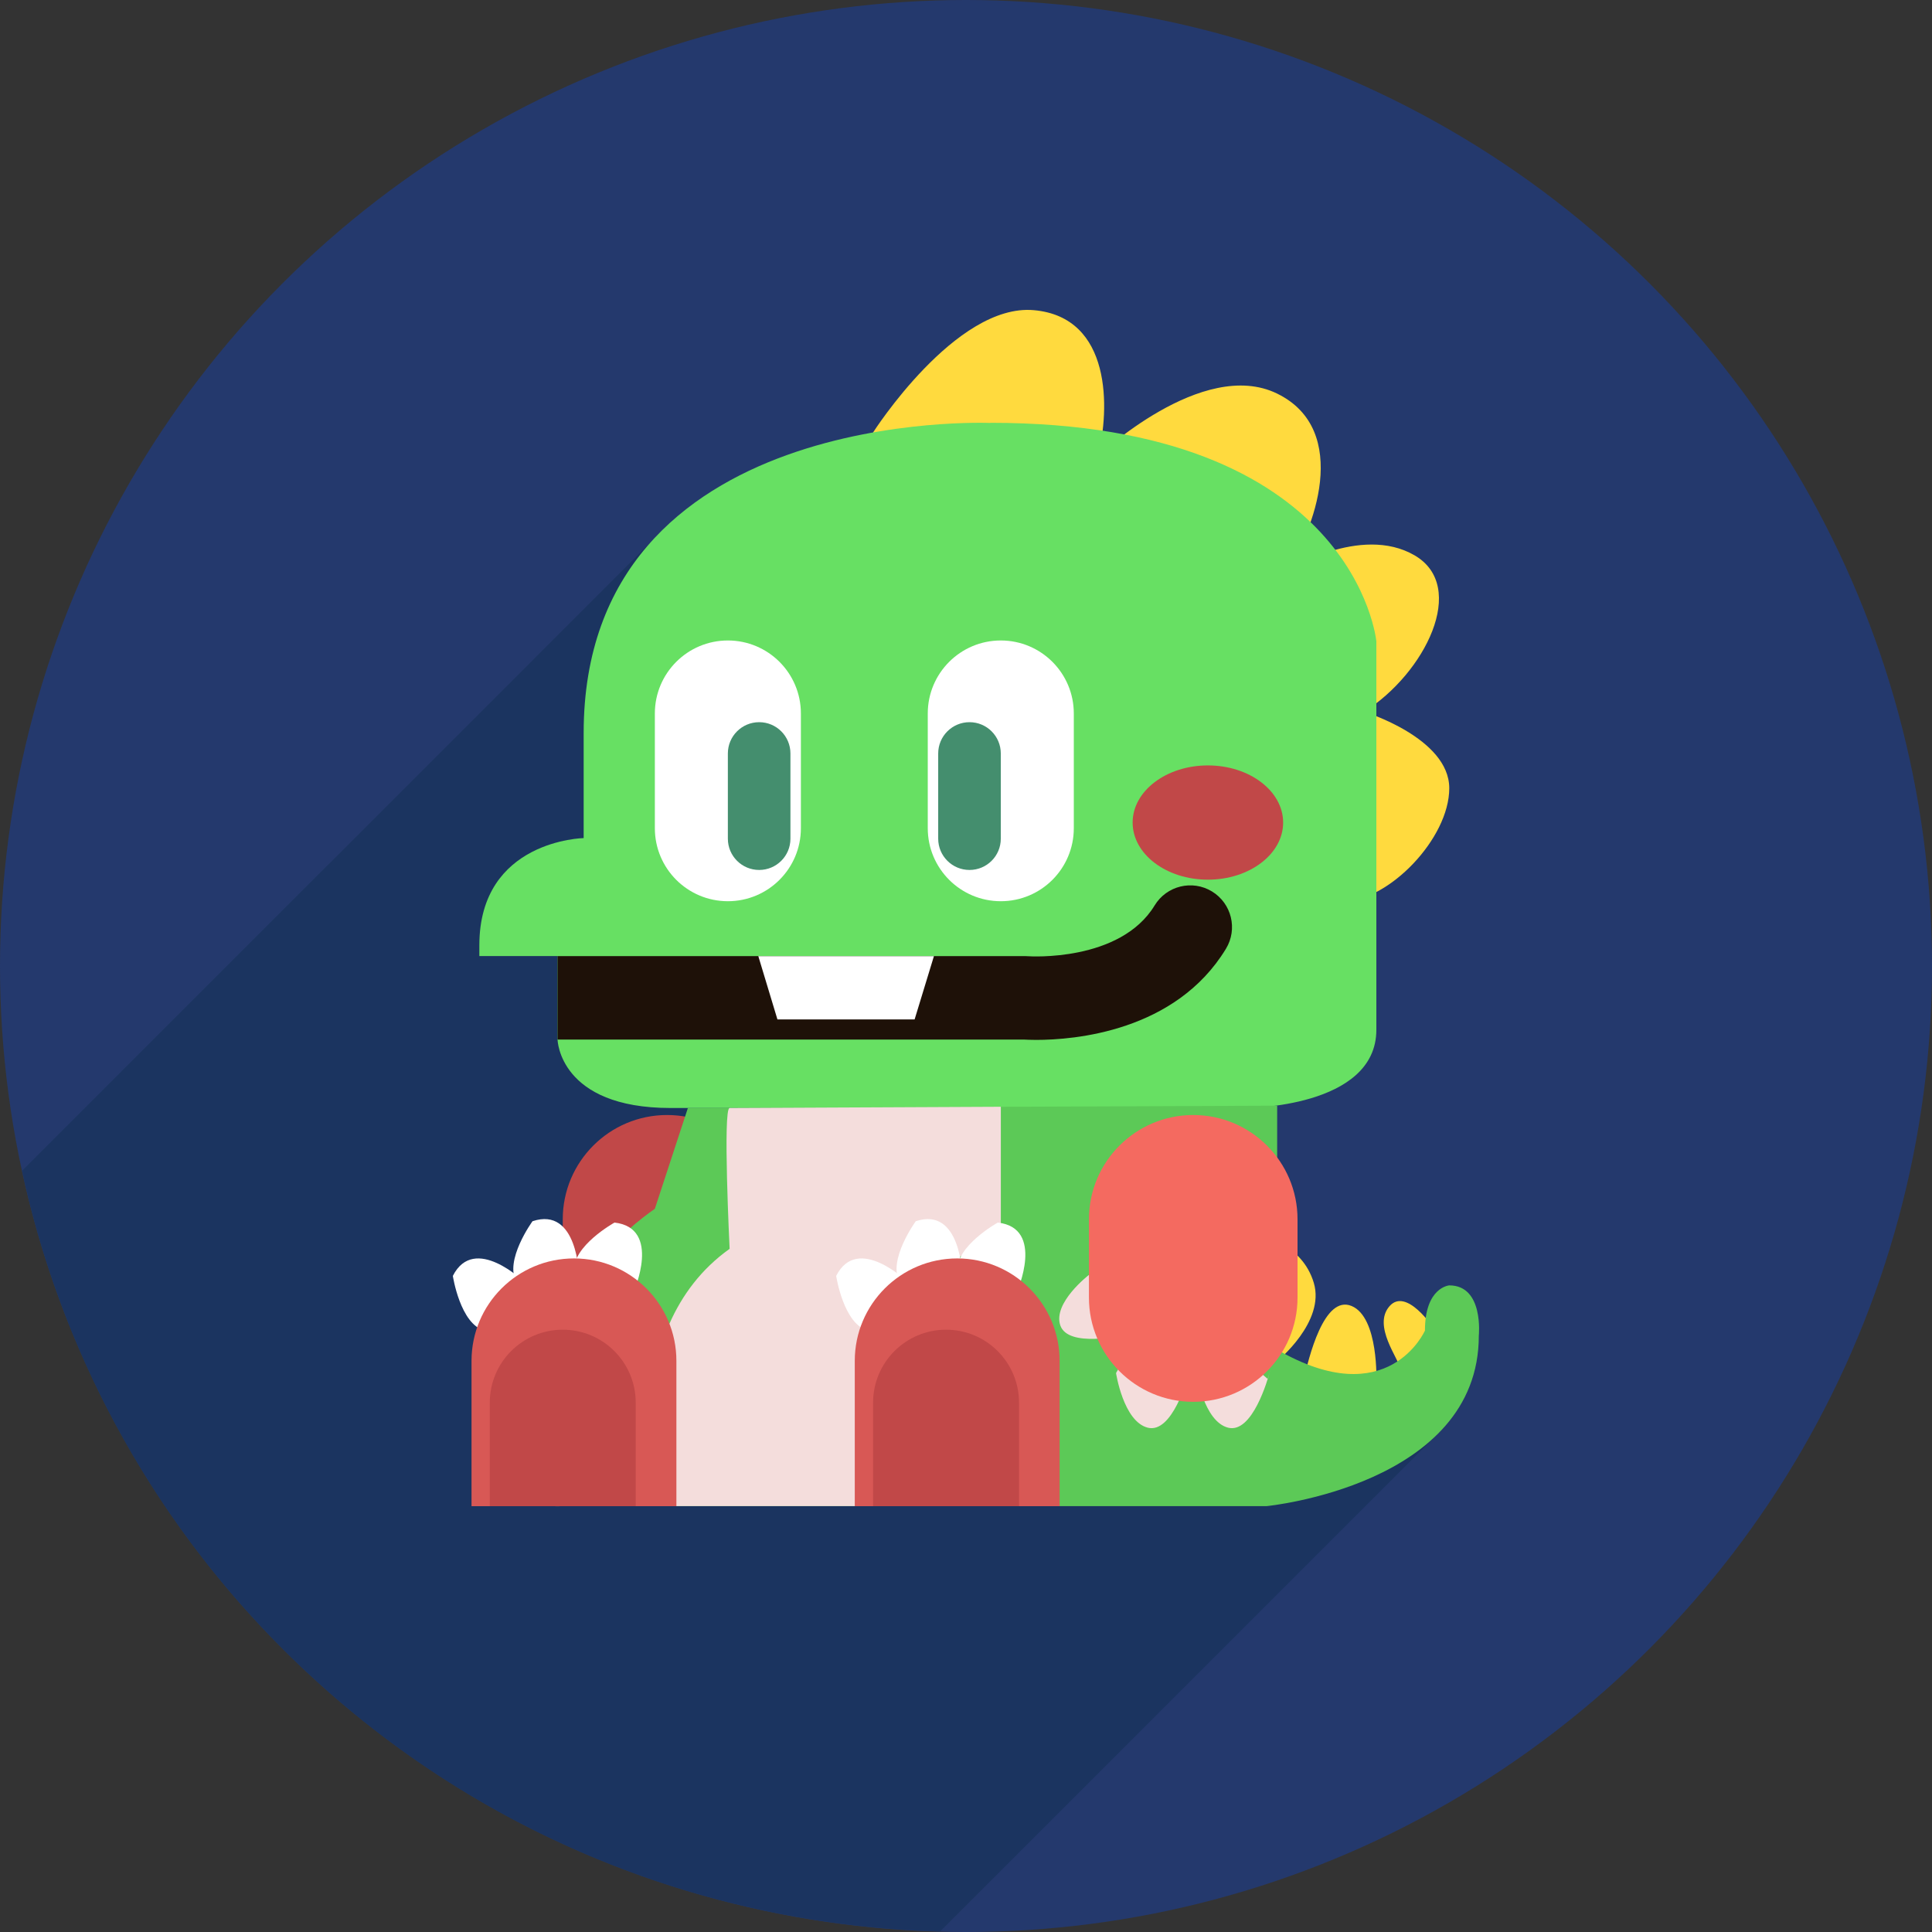 <svg xmlns="http://www.w3.org/2000/svg" viewBox="0 0 100 100" enable-background="new 0 0 100 100"><rect x="0" y="0" width="100" height="100" fill="#333333" stroke="none"/><circle fill="#24396d" cx="50" cy="50" r="50"/><path fill="#1b3460" d="m33.895 27.847l-29.724 29.723-3.03 3.03c1.959 9.07 6.45 17.707 13.5 24.758 9.423 9.424 21.67 14.283 34.02 14.613l25.544-25.545-13.841-.986-5.542-22.88-20.928-22.71"/><path fill="#c14848" d="m39.925 67.16c0 2.98-2.417 5.398-5.398 5.398-2.982 0-5.399-2.418-5.399-5.398v-4.049c0-2.98 2.417-5.398 5.399-5.398 2.981 0 5.398 2.418 5.398 5.398v4.049"/><g fill="#ffda3e"><path d="m74.21 68.76c0 0-1.417-2.16-2.294-1.146-.878 1.012.473 2.699.607 3.305.135.607-1.283.607-1.283.607s.135-3.336-1.281-3.928c-1.418-.594-2.228 2.646-2.498 3.928l-1.35-1.078c0 0 2.496-2.025 1.891-4.049-.607-2.025-2.7-2.432-2.7-2.432l-.405 7.559c0 0 4.05 2.234 4.252 2.398.203.166 3.914-1.363 3.914-1.363l1.147-3.801"/><path d="m45.19 22.384c0 0 4.271-6.69 8.321-6.33 4.049.36 3.938 5.129 3.318 7.559 0 0 5.408-5.129 9.277-3.24 3.869 1.89 1.891 7.199.451 9.179 0 0 3.868-2.43 6.658-.81 2.789 1.62.54 6.118-2.609 8.098 0 0 4.408 1.351 4.408 3.959 0 2.609-3.148 5.849-5.488 5.849l-24.336-24.26"/></g><path fill="#67e063" d="m51.26 21.892c0 0-21.05-.925-21.05 16.05v5.437c0 0-5.399.1-5.399 5.551v.556h4.049v4.337c0 0 .09 3.527 5.849 3.527h29.783c0 0 6.748 0 6.748-4.049v-20.11c-.001 0-1.081-11.307-19.975-11.307"/><path fill="#fff" d="m55.58 42.868c0 2.087-1.691 3.779-3.779 3.779-2.087 0-3.78-1.692-3.78-3.779v-5.938c0-2.087 1.693-3.779 3.78-3.779 2.088 0 3.779 1.692 3.779 3.779v5.938"/><path fill="#448e6e" d="m51.801 43.41c0 .895-.725 1.619-1.619 1.619-.895 0-1.621-.724-1.621-1.619v-4.41c0-.895.726-1.62 1.621-1.62.894 0 1.619.725 1.619 1.62v4.41"/><path fill="#fff" d="m41.454 42.868c0 2.087-1.692 3.779-3.78 3.779-2.087 0-3.779-1.692-3.779-3.779v-5.938c0-2.087 1.692-3.779 3.779-3.779 2.088 0 3.78 1.692 3.78 3.779v5.938"/><path fill="#448e6e" d="m40.913 43.41c0 .895-.725 1.619-1.619 1.619-.894 0-1.62-.724-1.62-1.619v-4.41c0-.895.726-1.62 1.62-1.62.895 0 1.619.725 1.619 1.62v4.41"/><path fill="#1e1108" d="m62.73 46.14c-1.021-.619-2.348-.294-2.967.726-1.785 2.938-6.49 2.633-6.529 2.629-.059-.004-.115-.007-.174-.007h-24.2v4.319h24.13c.123.006.344.018.642.018 1.956 0 7.214-.422 9.823-4.717.619-1.02.295-2.347-.725-2.968"/><path fill="#fff" d="m39.25 49.49l.99 3.276h7.1l1-3.276z"/><path fill="#5cc957" d="m35.605 57.35l-1.711 5.219c0 0-6.387 4.23-6.387 10.619 0 0-.181 4.768 4.049 4.768h34.01c0 0 10.977-1.078 10.977-8.818 0 0 .27-2.607-1.529-2.607 0 0-1.259.09-1.259 2.338 0 0-1.891 4.32-7.649.99v-12.629l-30.503.12"/><g fill="#f4dddc"><path d="m56.36 65.992c0 0-1.877 1.441-1.479 2.609.399 1.17 3.188.539 3.548.449.36-.088-.36.09-.36.09s.721-3.238-1.709-3.148"/><path d="m57.766 71.07c0 0 .379 2.5 1.637 2.826 1.257.326 2.062-2.51 2.158-2.881.097-.371-.096.371-.096.371s-2.582-2.521-3.699-.316"/><path d="m61.925 71.07c0 0 .38 2.5 1.638 2.826 1.257.326 2.062-2.51 2.158-2.881.096-.371-.097.371-.097.371s-2.582-2.521-3.699-.316"/></g><path fill="#f46a60" d="m67.16 67.16c0 2.98-2.417 5.398-5.399 5.398-2.981 0-5.398-2.418-5.398-5.398v-4.049c0-2.98 2.417-5.398 5.398-5.398 2.982 0 5.399 2.418 5.399 5.398v4.049"/><path fill="#f4dddc" d="m37.765 57.35c-.36 0 0 7.289 0 7.289-5.939 4.229-3.87 13.316-3.87 13.316h13.14v-7.791c0-4.732 4.768-6.244 4.768-6.244v-6.635l-14.04.065"/><path fill="#f46a60" d="m33.21 73.61c0 2.404-1.948 4.354-4.353 4.354-2.403 0-4.353-1.949-4.353-4.354v-2.855c0-2.404 1.949-4.352 4.353-4.352 2.405 0 4.353 1.947 4.353 4.352v2.855"/><g fill="#fff"><path d="m43.28 66.04c0 0 .38 2.5 1.637 2.828 1.257.326 2.062-2.512 2.158-2.883.097-.371-.096.371-.096.371s-2.582-2.519-3.699-.316"/><path d="m47.4 63.21c0 0-1.489 2.045-.824 3.16.664 1.117 3.231-.334 3.561-.529.33-.197-.33.195-.33.195s-.062-3.607-2.407-2.826"/><path d="m51.646 63.28c0 0-2.21 1.227-2.079 2.52.132 1.291 3.071 1.059 3.452 1.018.383-.037-.381.041-.381.041s1.465-3.299-.992-3.579"/></g><path fill="#d85855" d="m54.846 77.959v-7.52c0-2.928-2.374-5.303-5.302-5.303-2.927 0-5.301 2.375-5.301 5.303v7.52h10.603"/><path fill="#c14848" d="m52.745 77.959v-5.357c0-2.086-1.691-3.777-3.777-3.777s-3.777 1.691-3.777 3.777v5.357h7.554"/><g fill="#fff"><path d="m23.439 66.04c0 0 .379 2.5 1.637 2.828 1.257.326 2.062-2.512 2.158-2.883s-.096.371-.096.371-2.582-2.519-3.699-.316"/><path d="m27.563 63.21c0 0-1.489 2.045-.824 3.16.664 1.117 3.231-.334 3.561-.529.33-.197-.329.195-.329.195s-.063-3.607-2.408-2.826"/><path d="m31.807 63.28c0 0-2.211 1.227-2.08 2.52.132 1.291 3.072 1.059 3.454 1.018.382-.037-.382.041-.382.041s1.463-3.299-.992-3.579"/></g><path fill="#d85855" d="m35.01 77.959v-7.52c0-2.928-2.374-5.303-5.302-5.303-2.928 0-5.302 2.375-5.302 5.303v7.52h10.604"/><g fill="#c14848"><path d="m32.905 77.959v-5.357c0-2.086-1.691-3.777-3.777-3.777-2.086 0-3.777 1.691-3.777 3.777v5.357h7.554"/><ellipse cx="62.52" cy="42.575" rx="3.895" ry="2.957"/></g></svg>